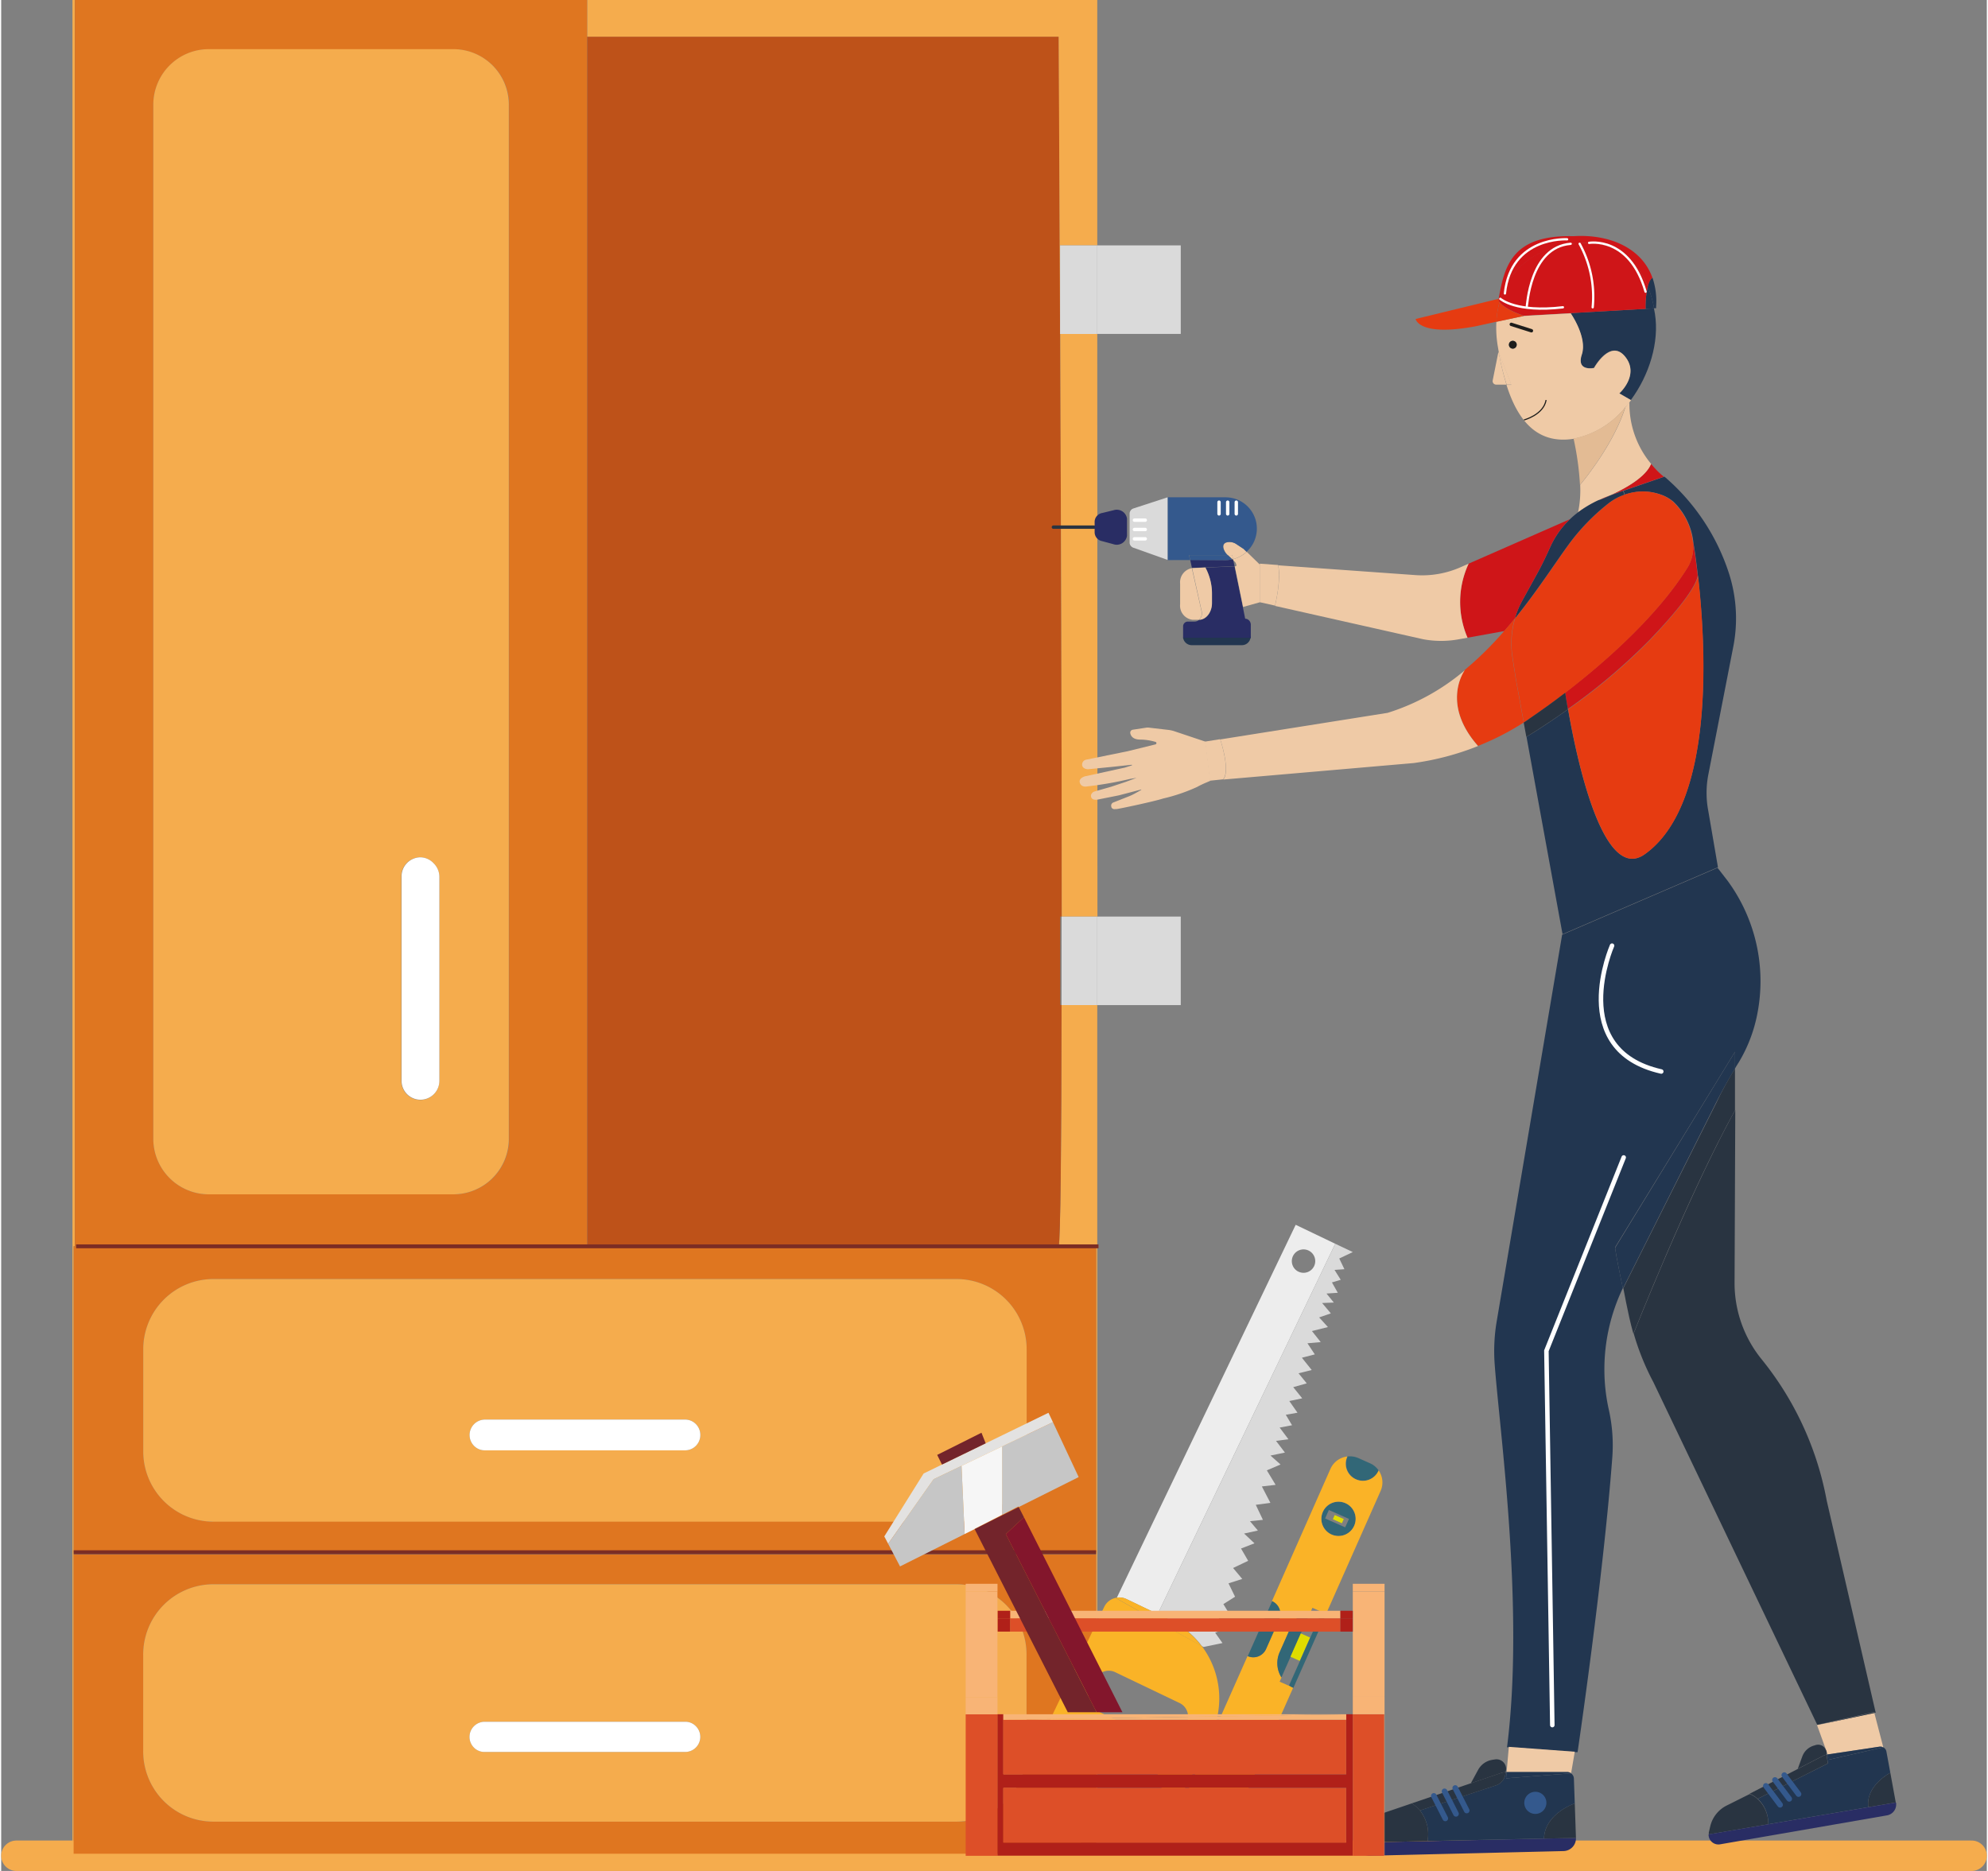 <?xml version="1.0"?>
<svg xmlns="http://www.w3.org/2000/svg" id="Ebene_1" data-name="Ebene 1" viewBox="0 0 339.36 319.78" width="340" height="320"><rect x="0" y="0" width="339.36" height="319.78" fill="#808080" stroke="none"/><defs><style>.cls-1,.cls-18,.cls-20,.cls-21,.cls-22,.cls-23,.cls-8{fill:none;}.cls-1{stroke:#f5ac4d;stroke-width:5.2px;}.cls-1,.cls-18,.cls-19,.cls-20,.cls-21,.cls-22,.cls-8{stroke-linecap:round;}.cls-1,.cls-18,.cls-19,.cls-20,.cls-21,.cls-22,.cls-23,.cls-8{stroke-miterlimit:10;}.cls-2{fill:#f5ac4d;}.cls-3{fill:#df7620;}.cls-19,.cls-4{fill:#fff;}.cls-5{fill:#be5219;}.cls-6{fill:#dadada;}.cls-7{fill:#7c2d24;}.cls-8{stroke:#293441;}.cls-19,.cls-20,.cls-8{stroke-width:0.58px;}.cls-9{fill:#293441;}.cls-10{fill:#efcaa6;}.cls-11{fill:#223650;}.cls-12{fill:#292d64;}.cls-13{fill:#e63b11;}.cls-14{fill:#cf1518;}.cls-15{fill:#e3bb94;}.cls-16{fill:#1d1d1b;}.cls-17{fill:#34598d;}.cls-18{stroke:#34598d;stroke-width:0.96px;}.cls-19,.cls-23{stroke:#1d1d1b;}.cls-20,.cls-21,.cls-22{stroke:#fff;}.cls-21{stroke-width:0.77px;}.cls-22{stroke-width:0.39px;}.cls-23{stroke-width:0.19px;}.cls-24{fill:#ededed;}.cls-25{fill:#fab327;}.cls-26{fill:#326777;}.cls-27{fill:#e0dc00;}.cls-28{fill:#dd4f28;}.cls-29{fill:#f8b476;}.cls-30{fill:#b02019;}.cls-31{fill:#83162c;}.cls-32{fill:#73242b;}.cls-33{fill:#c6c6c6;}.cls-34{fill:#e3e2e1;}.cls-35{fill:#f6f6f6;}</style></defs><line class="cls-1" x1="2.6" y1="317.18" x2="336.76" y2="317.18"/><path class="cls-2" d="M12.18,0V317.18H187.33V171.79h-6.11c0,23.55-.17,40.27-.49,41.23h6.41v52.64h0v51.17H12.38V265.3h0V213h.19V0Z"/><path class="cls-3" d="M12.4,265.3v.36H187.13v51.17H12.38V265.3Zm23.74,46.05H163.37a12,12,0,0,0,11.87-12.08V282.86a12,12,0,0,0-11.87-12.08H36.14a12,12,0,0,0-11.87,12.08v16.41A12,12,0,0,0,36.14,311.35Z"/><path class="cls-3" d="M12.59,213H187.14v52.64h0v-.36H12.4V213Zm23.56,47H163.38A12,12,0,0,0,175.26,248V230.7a12,12,0,0,0-11.88-12.09H36.15A12,12,0,0,0,24.28,230.7V248A12,12,0,0,0,36.15,260.07Z"/><path class="cls-3" d="M100.17,0V213H12.59V0ZM35.4,204.13h42a9.49,9.49,0,0,0,9.4-9.58V18a9.49,9.49,0,0,0-9.4-9.57h-42A9.49,9.49,0,0,0,26,18V194.55A9.49,9.49,0,0,0,35.4,204.13Z"/><path class="cls-2" d="M36.14,270.78H163.37a12,12,0,0,1,11.87,12.08v16.41a12,12,0,0,1-11.87,12.08H36.14a12,12,0,0,1-11.87-12.08V282.86A12,12,0,0,1,36.14,270.78Zm44.64,27.9a2.49,2.49,0,0,0,1.79.76h34.37a2.58,2.58,0,0,0,1.79-4.4,2.48,2.48,0,0,0-1.79-.76H82.57a2.59,2.59,0,0,0-1.79,4.4Z"/><path class="cls-2" d="M36.15,218.61H163.38a12,12,0,0,1,11.88,12.09V248a12,12,0,0,1-11.88,12.08H36.15A12,12,0,0,1,24.28,248V230.7A12,12,0,0,1,36.15,218.61Zm44.66,28.51a2.54,2.54,0,0,0,1.83.77H116.9a2.61,2.61,0,0,0,2.59-2.63,2.64,2.64,0,0,0-.76-1.86,2.58,2.58,0,0,0-1.83-.77H82.64a2.64,2.64,0,0,0-1.83,4.49Z"/><path class="cls-2" d="M35.4,8.4h42A9.49,9.49,0,0,1,86.76,18V194.55a9.49,9.49,0,0,1-9.4,9.58h-42A9.49,9.49,0,0,1,26,194.55V18A9.49,9.49,0,0,1,35.4,8.4ZM71.66,188a3.27,3.27,0,0,0,3.23-3.29V149.85a3.26,3.26,0,0,0-1-2.32,3.16,3.16,0,0,0-2.28-1,3.26,3.26,0,0,0-3.23,3.29v34.88A3.26,3.26,0,0,0,71.66,188Z"/><path class="cls-4" d="M68.43,149.85v34.88a3.23,3.23,0,1,0,6.46,0V149.85a3.26,3.26,0,0,0-1-2.32,3.16,3.16,0,0,0-2.28-1A3.26,3.26,0,0,0,68.43,149.85Z"/><path class="cls-4" d="M82.57,294.28a2.59,2.59,0,0,0-1.79,4.4,2.49,2.49,0,0,0,1.79.76h34.37a2.58,2.58,0,0,0,1.79-4.4,2.48,2.48,0,0,0-1.79-.76Z"/><path class="cls-4" d="M82.64,242.63a2.64,2.64,0,0,0-1.83,4.49,2.54,2.54,0,0,0,1.83.77H116.9a2.61,2.61,0,0,0,2.59-2.63,2.64,2.64,0,0,0-.76-1.86,2.58,2.58,0,0,0-1.83-.77Z"/><path class="cls-5" d="M100.17,6.27V213h80.56c.32-1,.46-17.68.49-41.23H181V156.66h.26c0-31.1-.13-69.41-.26-99.58V57c-.12-29.18-.24-50.73-.24-50.73Z"/><path class="cls-2" d="M100.17,0V6.27h80.56s.12,21.55.24,50.73V41.94h6.36V0Z"/><polygon class="cls-6" points="180.97 41.94 180.97 57 180.97 57.08 187.33 57.08 187.33 41.94 180.97 41.94"/><path class="cls-2" d="M187.33,57.08H181c.13,30.17.26,68.48.26,99.58h6.1Z"/><path class="cls-6" d="M181.22,171.79h6.11V156.66h-6.1C181.23,161.94,181.23,167,181.22,171.79Z"/><rect class="cls-6" x="187.33" y="156.66" width="14.27" height="15.13"/><rect class="cls-6" x="187.33" y="41.94" width="14.27" height="15.13"/><rect class="cls-7" x="12.39" y="264.97" width="174.74" height="0.66"/><rect class="cls-7" x="12.8" y="212.69" width="174.74" height="0.66"/><line class="cls-8" x1="179.83" y1="90.1" x2="186.8" y2="90.1"/><path class="cls-9" d="M322.87,303l.93,5.08-4.7.8C318.65,305.13,322.87,303,322.87,303Z"/><path class="cls-10" d="M320.14,292.78l1.53,5.87a1,1,0,0,0-.63-.11l-8.81,1.31h-.07l-.22-.61a1.8,1.8,0,0,0-.08-.21l-1.52-4.19Z"/><path class="cls-11" d="M321,298.54a1,1,0,0,1,.63.11l-9.19,2.09-.32-.88h.07Z"/><path class="cls-9" d="M312,256.49l8.37,36.24-.23,0,0-.14-9.76,2.21-28-58.55a43.26,43.26,0,0,1-3.37-8.33h0s9.4-23.78,17.36-38.2l-.12,29.47a20.62,20.62,0,0,0,4.57,13.07A53.92,53.92,0,0,1,312,256.49Z"/><polygon class="cls-9" points="320.1 292.64 320.14 292.78 310.34 294.85 320.1 292.64"/><path class="cls-11" d="M312.48,300.74l9.19-2.09a1,1,0,0,1,.53.72l.67,3.63s-4.22,2.13-3.77,5.88L302,311.8a5.61,5.61,0,0,0-1.79-4.35l12-6.05-.22-1.5.19,0Z"/><path class="cls-9" d="M311.94,299.25a1.41,1.41,0,0,1,0,.65,2.8,2.8,0,0,0-.65.24l-4.24,2.18.79-2.15a3,3,0,0,1,1.85-1.78l.39-.12a1.42,1.42,0,0,1,1.75.77Z"/><path class="cls-9" d="M311.32,300.14a2.8,2.8,0,0,1,.65-.24l.22,1.5-12,6.05a4.53,4.53,0,0,0-1.36-.87l8.27-4.26Z"/><path class="cls-10" d="M311.94,299.25l-.08-.21A1.8,1.8,0,0,1,311.94,299.25Z"/><path class="cls-11" d="M295.08,150.57a29,29,0,0,1,5.05,22.76,25.4,25.4,0,0,1-3.15,8.22q-.35.54-.66,1.08v-2.86l-20.47,33.38c-.08.23.55,3.42,1.31,7A32.12,32.12,0,0,0,274,234a31.52,31.52,0,0,0,.77,7,27.85,27.85,0,0,1,.58,8.14c-1.54,20.57-5.93,50.33-5.93,50.33l-.52,0-11.27-.83h0l-.27,0c3.05-23.85-1.34-54.61-2.12-65.62a30.46,30.46,0,0,1,.36-7.2l11.18-66.06,26.56-11.44Z"/><path class="cls-11" d="M296.33,179.77v2.86c-1.16,1.92-2.26,3.87-3.26,5.87L277.78,219l-.42.84-.19.4c-.76-3.62-1.39-6.81-1.31-7Z"/><path class="cls-9" d="M296.32,182.63l0,7.14c-8,14.42-17.36,38.2-17.36,38.2h0q-.4-1.41-.72-2.85c-.34-1.58-.7-3.3-1-4.93l.19-.4.42-.84,15.28-30.45C294.06,186.5,295.16,184.55,296.32,182.63Z"/><path class="cls-11" d="M295.26,97.9a25.15,25.15,0,0,1,.76,12.68l-4.27,21.89a16.41,16.41,0,0,0,0,6.09l1.66,9.67-26.56,11.44-6.16-33.73s3-1.78,7.1-4.71c1.38,8,5.89,29.86,13.08,24.79,12.12-8.57,10.47-35.83,9.11-47.69v0h0c-.39-3.43-.76-5.56-.76-5.56h0a11.33,11.33,0,0,0-3.39-7,6.68,6.68,0,0,0-2.39-1.31,9,9,0,0,0-2.84-.46,9.36,9.36,0,0,0-3.1.54l-.23-.66,7-2.41A36.55,36.55,0,0,1,295.26,97.9Z"/><path class="cls-9" d="M291.85,313.2l.23-1a5.34,5.34,0,0,1,2.76-3.57l4-2a4.53,4.53,0,0,1,1.36.87A5.61,5.61,0,0,1,302,311.8l-10.15,1.73A1.86,1.86,0,0,1,291.85,313.2Z"/><path class="cls-12" d="M291.81,313.53,302,311.8l17.14-2.92,4.7-.8a1.89,1.89,0,0,1-1.54,2.2l-28.48,4.94A1.68,1.68,0,0,1,291.81,313.53Z"/><path class="cls-13" d="M290,98.33c1.36,11.86,3,39.12-9.11,47.69-7.19,5.07-11.7-16.82-13.08-24.79a101.74,101.74,0,0,0,13.87-11.71C289.82,101,290,98.66,290,98.33Z"/><path class="cls-14" d="M289.18,92.73s.37,2.13.76,5.56h0v0c0,.33-.13,2.69-8.32,11.19a101.74,101.74,0,0,1-13.87,11.71c-.3-1.73-.45-2.81-.45-2.81h0c7.81-6,15.21-13,19.76-19.65.65-.94,1.13-1.69,1.39-2.17a6.8,6.8,0,0,0,.68-3.87Z"/><path class="cls-13" d="M289.14,92.73a6.8,6.8,0,0,1-.68,3.87c-.26.48-.74,1.23-1.39,2.17-4.55,6.62-11.95,13.67-19.76,19.65-2,1.55-4.05,3-6.07,4.39-.34.24-.68.46-1,.68l-1.35-7.39-.58-3.77a15.29,15.29,0,0,1,.43-6.63c3.88-4.78,6.9-9.54,9.29-12.79a36,36,0,0,1,6.63-6.83A9.66,9.66,0,0,1,280.52,84a9,9,0,0,1,2.84.46,6.68,6.68,0,0,1,2.39,1.31A11.33,11.33,0,0,1,289.14,92.73Z"/><path class="cls-11" d="M282.22,47.47a12.38,12.38,0,0,1,.62,4.9l0,.31-.35,0a20.08,20.08,0,0,0-1.09-3.77C281.76,47.62,282.22,47.47,282.22,47.47Z"/><path class="cls-11" d="M281,52.79l1.47-.09c.06.31.12.62.17.93.77,4.83-.95,10.46-4.12,14.74l-2-1.16s3.55-3.13,1-6.27-5.32,1.93-5.32,1.93-3.07.66-2.09-2.29-1.9-7.06-1.9-7.06Z"/><path class="cls-11" d="M282.51,52.7l-1.47.09a15.39,15.39,0,0,1,.38-3.86A20.08,20.08,0,0,1,282.51,52.7Z"/><path class="cls-14" d="M281.42,48.93a15.39,15.39,0,0,0-.38,3.86l-12.8.73-8,.45c-2.84-1-3.82-1.85-4.16-2.37,1.44-5.13,5.48-8.89,11.53-9.84C274.57,40.65,279.15,43.35,281.42,48.93Z"/><path class="cls-10" d="M255.92,60c-.06-.34-.11-.68-.17-1a19.31,19.31,0,0,1-.21-4l4.71-1,8-.45s2.88,4.1,1.9,7.06,2.09,2.29,2.09,2.29,2.8-5.07,5.32-1.93-1,6.27-1,6.27l2,1.16c-.09.12-.18.25-.28.37h0c-.24.3-.48.6-.73.88A15.11,15.11,0,0,1,268.73,75c-6.37,1-9.63-3.38-11.46-9.21h.82l-2-5.16H256C256,60.4,256,60.2,255.92,60Zm3.1-1.08a.67.67,0,1,0-.67.67A.66.66,0,0,0,259,58.92Z"/><path class="cls-10" d="M278.28,68.74A16,16,0,0,0,282,79.3c-.93,2.31-4.53,4.26-6.87,5.32-.7.26-1.38.53-2,.83l-.05,0a19.65,19.65,0,0,0-3.58,2.12,18.21,18.21,0,0,0,.36-4.7h0c.63-.76,5.77-7,7.72-13.26C277.8,69.34,278,69,278.28,68.74Z"/><path class="cls-11" d="M277.19,83.89l.23.66a9.28,9.28,0,0,0-2.79,1.53A36,36,0,0,0,268,92.91c-2.39,3.25-5.41,8-9.29,12.79a14.94,14.94,0,0,1,1.29-3.1l2.57-4.66c.78-1.43,1.48-2.9,2.15-4.38a15.18,15.18,0,0,1,3.4-4.82,13.63,13.63,0,0,1,1.35-1.15,19.65,19.65,0,0,1,3.58-2.12l.05,0c.2-.07,1-.36,2-.83l.53-.19Z"/><path class="cls-14" d="M275.13,84.62c2.34-1.06,5.94-3,6.87-5.32a13.81,13.81,0,0,0,2.16,2.18l-7,2.41-1.53.54Z"/><path class="cls-14" d="M273.1,85.45c.65-.3,1.33-.57,2-.83C274.09,85.09,273.3,85.38,273.1,85.45Z"/><path class="cls-15" d="M277.55,69.62c-1.95,6.25-7.09,12.5-7.72,13.26a49.48,49.48,0,0,0-1.1-7.93A15.11,15.11,0,0,0,277.55,69.62Z"/><path class="cls-12" d="M269.14,314.14a2.17,2.17,0,0,1-2.11,2.24l-33.11.8a1.92,1.92,0,0,1-1.94-2.25l11.79-.25,19.91-.43Z"/><path class="cls-9" d="M268.94,308.23l.2,5.91-5.46.11C263.8,309.94,268.94,308.23,268.94,308.23Z"/><path class="cls-10" d="M268.94,299.4l-.63,3.69a1.16,1.16,0,0,0-.69-.22H257.29l.38-4.3Z"/><path class="cls-11" d="M268.31,303.09l-11.11.85.09-1.07h10.33A1.16,1.16,0,0,1,268.31,303.09Z"/><path class="cls-14" d="M268.11,88.74h0a15.18,15.18,0,0,0-3.4,4.82c-.67,1.48-1.37,3-2.15,4.38L260,102.6a14.94,14.94,0,0,0-1.29,3.1c-.58.72-1.19,1.44-1.82,2.16h0L250.61,109a15.46,15.46,0,0,1,.19-12.66Z"/><path class="cls-9" d="M267.31,118.42s.15,1.08.45,2.81c-4.1,2.93-7.1,4.71-7.1,4.71l-.45-2.45c.35-.22.69-.44,1-.68,2-1.37,4.06-2.84,6.07-4.39Z"/><path class="cls-13" d="M260.25,54l-4.71,1a15.68,15.68,0,0,1,.55-3.4C256.43,52.12,257.41,53,260.25,54Z"/><path class="cls-13" d="M258.86,116.1l1.35,7.39a45.31,45.31,0,0,1-7.8,4c-6.35-7.18-2.4-12.81-2.26-13h0a57.91,57.91,0,0,0,6.73-6.64c.63-.72,1.24-1.44,1.82-2.16a15.29,15.29,0,0,0-.43,6.63Z"/><path class="cls-16" d="M258.35,58.25a.67.67,0,1,1-.67.67A.66.66,0,0,1,258.35,58.25Z"/><path class="cls-10" d="M256.12,60.58l2,5.16h-.82A43,43,0,0,1,256,60.59Z"/><path class="cls-11" d="M256.65,304.29a2.4,2.4,0,0,0,.46-1.41h.18l-.09,1.07,11.11-.85a1.16,1.16,0,0,1,.48.91l.15,4.23s-5.14,1.71-5.26,6l-19.91.43a6.45,6.45,0,0,0-1.3-5.23l13-4.29A2.38,2.38,0,0,0,256.65,304.29Z"/><path class="cls-10" d="M257.27,65.74h-1.78a.6.6,0,0,1-.58-.71l1-5c0,.2.07.4.11.59A43,43,0,0,0,257.27,65.74Z"/><path class="cls-9" d="M255.28,300.72a1.64,1.64,0,0,1,1.83,2.16h0a4.32,4.32,0,0,0-.78.16l-5.16,1.76,1.25-2.3a3.37,3.37,0,0,1,2.4-1.71Z"/><path class="cls-9" d="M257.11,302.88a2.41,2.41,0,0,1-1.65,2.28l-13,4.29a5.48,5.48,0,0,0-1.39-1.22l10.09-3.43,5.16-1.76A4.32,4.32,0,0,1,257.11,302.88Z"/><path class="cls-13" d="M241.74,54.52l14.19-3.45h0a.76.76,0,0,0,.16.52,15.68,15.68,0,0,0-.55,3.4l-3.4.75C242.25,57.63,241.74,54.52,241.74,54.52Z"/><path class="cls-14" d="M255.93,51.08c1-5.79,2.42-10.78,12.27-10.72l.67,0c5.76-.33,11.46,1.84,13.35,7.14,0,0-.46.15-.8,1.46-2.27-5.58-6.85-8.28-13.8-7.17-6.05,1-10.09,4.71-11.53,9.84a.76.76,0,0,1-.16-.52Z"/><path class="cls-10" d="M252.41,127.51a46.68,46.68,0,0,1-11,2.91l-32.55,2.82v0c1.29-1.49-.5-6.86-.5-6.86h0l28.59-4.54a37.64,37.64,0,0,0,13.22-7.3C250,114.7,246.06,120.33,252.41,127.51Z"/><path class="cls-10" d="M249.51,96.91l1.29-.57a15.46,15.46,0,0,0-.19,12.66l-1.41.25a16.63,16.63,0,0,1-6.21,0l-25.28-5.69c1.13-5,.56-6.83.52-6.94l23.56,1.68A16.26,16.26,0,0,0,249.51,96.91Z"/><path class="cls-9" d="M242.47,309.45a6.45,6.45,0,0,1,1.3,5.23l-11.79.25a1.7,1.7,0,0,1,.1-.37l.43-1.1a6.09,6.09,0,0,1,3.73-3.58l4.84-1.65A5.48,5.48,0,0,1,242.47,309.45Z"/><path class="cls-10" d="M218.23,96.57c0,.11.61,2-.52,6.94l-2.6-.58V96.34Z"/><path class="cls-12" d="M213.57,106.77v2a1.45,1.45,0,0,1,0,.3H202a2.83,2.83,0,0,1,0-.3v-1.69a.81.81,0,0,1,.77-.84h1.16a1.18,1.18,0,0,0,.78-.28h0c1.23,0,2.23-1.3,2.21-2.87v-1.41A9.51,9.51,0,0,0,205.81,97l.39,0,4.59-.2,1.42,6.95.4,2a.93.93,0,0,1,.68.31A1.06,1.06,0,0,1,213.57,106.77Z"/><path class="cls-11" d="M202,109h11.52a1.48,1.48,0,0,1-1.43,1.27h-8.66A1.49,1.49,0,0,1,202,109Z"/><path class="cls-10" d="M210.58,95.77l0-.2a5.44,5.44,0,0,0,2.3-1.25l2.27,2.21v6.4l-2.9.81h0l-1.42-6.95h.09c.31,0,.19-.36,0-.69Z"/><path class="cls-10" d="M212.32,93.81l.52.51a5.44,5.44,0,0,1-2.3,1.25l-.14-.69h-.77l0,0a2.58,2.58,0,0,1-.64-.94c-.26-.69,0-1,.28-1.17l.18-.06a2.06,2.06,0,0,1,1.68.3Z"/><path class="cls-10" d="M210.4,94.88l.14.69-.14,0-.77-.72Z"/><path class="cls-12" d="M209.21,95.73a5.17,5.17,0,0,0,1.19-.13l.18.17.21,1-4.59.2-.39,0-2.3.1-.3-1.38Z"/><path class="cls-17" d="M209.21,95.73h-6l-.19-.85h6.61l.77.72A5.17,5.17,0,0,1,209.21,95.73Z"/><path class="cls-10" d="M206.56,133.44h0l-.8-6.69,2.58-.41h0s1.79,5.37.5,6.86v0Z"/><path class="cls-10" d="M205.81,97a9.51,9.51,0,0,1,1.13,4.64v1.41c0,1.57-1,2.87-2.21,2.87h0a1.43,1.43,0,0,0,.46-1.4l-1.65-7.42Z"/><path class="cls-10" d="M205.16,104.53a1.43,1.43,0,0,1-.46,1.4h-1.12a2.43,2.43,0,0,1-2.09-2.67V99.77a2.46,2.46,0,0,1,2-2.66h0Z"/><path class="cls-17" d="M199.35,95.73V85h9.86A5.35,5.35,0,0,1,213,94.17l-.15.15-.52-.51L211.09,93a2.06,2.06,0,0,0-1.68-.3l-.18.06c-.29.15-.54.48-.28,1.17a2.58,2.58,0,0,0,.64.94l0,0H203l.19.85Z"/><path class="cls-6" d="M199.35,85v10.7l-5.89-2.1a.94.94,0,0,1-.6-.9V87.82a.94.94,0,0,1,.63-.91Z"/><path class="cls-12" d="M192.41,88.64v2.92A1.77,1.77,0,0,1,190.05,93l-1.93-.52A1.55,1.55,0,0,1,186.88,91V89.12a1.56,1.56,0,0,1,1.29-1.44l1.93-.47A1.77,1.77,0,0,1,192.41,88.64Z"/><path class="cls-10" d="M190.65,138.28c-.33,0-.65.12-.9-.28l0-.07a.58.58,0,0,1,.32-.77l2.76-1.09c.29-.12.58-.26.86-.41l1.15-.64s0-.09,0-.08l-3.82,1-3.46.69s-1,.27-1.24-.31a.64.64,0,0,1,0-.59.91.91,0,0,1,.57-.46l2.81-.8,2.46-.82,1.89-.7-1.06.17a62.31,62.31,0,0,1-7.35,1.29s-1,.25-1.28-.6.91-1.13.91-1.13l6.77-1.48,1.19-.38a.06.06,0,0,0,0-.11l-3.05.33-4.43.44s-.84,0-1-.64v0a.86.86,0,0,1,.69-1l7.12-1.45,4.71-1.16a.22.22,0,0,0,0-.43,9.33,9.33,0,0,0-2.58-.39c-1.27,0-1.63-.63-1.72-1.1a.51.51,0,0,1,.44-.59l2.3-.35a1.48,1.48,0,0,1,.47,0l3.26.38a5.21,5.21,0,0,1,1,.21l5.4,1.81.8,6.69-.75.32c-.5.21-1,.45-1.47.71a30.17,30.17,0,0,1-5.87,2C197,137,190.86,138.29,190.65,138.28Z"/><line class="cls-18" x1="244.85" y1="306.95" x2="246.81" y2="310.8"/><line class="cls-18" x1="246.68" y1="306.17" x2="248.64" y2="310.02"/><line class="cls-18" x1="248.51" y1="305.6" x2="250.47" y2="309.45"/><path class="cls-17" d="M264.09,308.14a1.89,1.89,0,1,1-1.88-1.89A1.88,1.88,0,0,1,264.09,308.14Z"/><line class="cls-18" x1="301.6" y1="305.24" x2="304.03" y2="308.47"/><line class="cls-18" x1="303.16" y1="304.23" x2="305.59" y2="307.46"/><line class="cls-18" x1="304.75" y1="303.4" x2="307.18" y2="306.64"/><line class="cls-19" x1="258.09" y1="55.44" x2="261.53" y2="56.53"/><line class="cls-20" x1="193.68" y1="88.9" x2="195.53" y2="88.9"/><line class="cls-20" x1="193.68" y1="90.5" x2="195.53" y2="90.5"/><line class="cls-20" x1="193.68" y1="92.1" x2="195.53" y2="92.1"/><line class="cls-20" x1="211.09" y1="85.83" x2="211.09" y2="87.83"/><line class="cls-20" x1="209.62" y1="85.83" x2="209.62" y2="87.83"/><line class="cls-20" x1="208.14" y1="85.83" x2="208.14" y2="87.83"/><path class="cls-21" d="M275.31,161.63s-7.85,17.84,8.41,21.51"/><polyline class="cls-21" points="277.3 197.83 264.09 230.87 265.1 294.85"/><path class="cls-22" d="M260.72,52.52c.09-.17.49-10.28,7.52-10.85"/><path class="cls-22" d="M269.77,41.67A18.73,18.73,0,0,1,272,52.52"/><path class="cls-22" d="M271.39,41.51s6.89-1.21,9.65,8.34"/><path class="cls-22" d="M267.63,40.9S258,40.33,257,50.16"/><path class="cls-22" d="M256.21,51.07s2.66,2.41,10.7,1.45"/><path class="cls-23" d="M260.25,71.78s3.34-.86,3.79-3.41"/><path class="cls-24" d="M228,212.58l-30.35,63.29-5.33-2.56a2.86,2.86,0,0,0-1.64-.25l30.56-63.72Zm-6.3,4.76a2,2,0,1,0-.93-2.64A2,2,0,0,0,221.69,217.34Z"/><path class="cls-6" d="M228,212.58l-30.35,63.29,2.09,1a14.82,14.82,0,0,1,5.46,4.47l.29.16,3.24-.67-1.25-1.77,1.87-.74-1.26-1.77L210,276l-1.12-1.83,2-1.26-1.12-2.29,2.35-.75L210.54,268l2.58-1.23-1.22-2.1,2.3-.89-1.78-1.67,2.36-.51L213.43,260l2.21-.23-1.22-2.57,2.5-.33-1.46-2.81,2.35-.27-1.5-2.48,2.34-1-1.72-1.53,2.47-.51-1.52-2,2.12-.27L218.5,244l2.12-.4-1.07-1.79,2-.35-1.4-2,2.21-.46-1.54-1.91,2.31-.65-1.4-1.72,2.25-.56-1.68-2.1,2.21-.57-1.26-1.9,2.27-.2-1.5-1.89,2.73-.68-1.5-1.65,2-.69-1.49-1.77,2-.08-1.25-1.54,1.93-.13-1-1.77,1.5-.45-1.06-1.69,1.69-.12-.88-1.83L231,214Z"/><path class="cls-25" d="M190.67,273.06l-.06.14,6.55,3.66.48-1-5.33-2.56A2.86,2.86,0,0,0,190.67,273.06Z"/><path class="cls-25" d="M197.64,275.87l-.48,1,8,4.48a14.82,14.82,0,0,0-5.46-4.47Z"/><path class="cls-25" d="M205.19,281.34a14.9,14.9,0,0,1,1.53,15.39l-3.94,8.21a2.71,2.71,0,0,1-3.62,1.27,2.66,2.66,0,0,1-1.09-.95,2.7,2.7,0,0,1-.19-2.67l.1-.22a1.47,1.47,0,0,0-.69-2l-10.9-5.22a2,2,0,0,0-2.74,1,2.39,2.39,0,0,1-3.17,1.12l-.14-.07a2.37,2.37,0,0,1-1.12-3.17l9.29-19.37a2.83,2.83,0,0,1,2.16-1.59l-.06.14,6.55,3.66Zm-2.6,13.13a2.53,2.53,0,0,0-1.19-3.39l-11-5.27A2.54,2.54,0,0,0,187,287l-.95,2a2.54,2.54,0,0,0,1.19,3.39l11,5.26a2.53,2.53,0,0,0,3.39-1.19Z"/><path class="cls-26" d="M230.09,249a2.9,2.9,0,0,0,1.47,3.83,2.91,2.91,0,0,0,3.84-1.47l0-.06a3.47,3.47,0,0,0-1.48-1.21l-1.93-.86a3.61,3.61,0,0,0-1.9-.29Z"/><path class="cls-26" d="M227.37,262.28a2.93,2.93,0,1,1,3.87-1.49A2.93,2.93,0,0,1,227.37,262.28Zm-1.1-2.75,3.43,1.52.65-1.44-3.44-1.53Z"/><rect class="cls-27" x="228.14" y="258.82" width="0.79" height="1.69" transform="translate(-101.5 363.27) rotate(-66.08)"/><path class="cls-25" d="M235.4,251.36l0-.06a3.57,3.57,0,0,1,.35,3.54l-9.27,20.91,0,0a5.1,5.1,0,0,0-.91-.3l-1.47-.65-.27.63a4.54,4.54,0,0,0-3.39,2.65l-1.93,4.34a4.6,4.6,0,0,0,.31,4.3l-.32.71,1.59.7,0-.06a5,5,0,0,0,.72.39l0,0-9.28,20.91a3.6,3.6,0,0,1-2.86,2.12l0-.06a2.93,2.93,0,0,0,.05-2.23,2.87,2.87,0,0,0-1.53-1.61,2.9,2.9,0,0,0-3.83,1.48l0,.06a3.6,3.6,0,0,1-.35-3.54l10-22.53a2.38,2.38,0,0,0,3.13-1.2l2.24-5.06a2.33,2.33,0,0,0,.05-1.81,2.37,2.37,0,0,0-1.25-1.32l10-22.61a3.62,3.62,0,0,1,2.86-2.12l0,.06a2.9,2.9,0,0,0,1.47,3.83A2.91,2.91,0,0,0,235.4,251.36Zm-9.52,7.05a2.93,2.93,0,1,0,3.87-1.49A2.93,2.93,0,0,0,225.88,258.41Zm-17.95,40.46a2.93,2.93,0,1,0,3.87-1.49A2.94,2.94,0,0,0,207.93,298.87Z"/><path class="cls-26" d="M217.22,273.67l-4.17,9.39a2.38,2.38,0,0,0,3.13-1.2l2.24-5.06a2.33,2.33,0,0,0,.05-1.81A2.37,2.37,0,0,0,217.22,273.67Z"/><path class="cls-26" d="M218.49,282.4a4.6,4.6,0,0,0,.31,4.3l1.56-3.51,1.76-4,1.69-3.8a4.54,4.54,0,0,0-3.39,2.65Z"/><rect class="cls-27" x="219.86" y="280.68" width="4.36" height="1.74" transform="translate(-125.37 370.34) rotate(-66.08)"/><path class="cls-26" d="M220.86,288.46l5.64-12.71,0,0a5.1,5.1,0,0,0-.91-.3l.12.06-2,4.42-1.76,4-1.85,4.16a5,5,0,0,0,.72.39Z"/><path class="cls-26" d="M209.42,302.75a2.94,2.94,0,1,1,3.87-1.5A2.94,2.94,0,0,1,209.42,302.75Zm-1.1-2.76,3.44,1.52.64-1.44L209,298.54Z"/><rect class="cls-27" x="210.19" y="299.28" width="0.79" height="1.69" transform="translate(-149.15 370.91) rotate(-66.08)"/><path class="cls-26" d="M204.89,310.34l1.94.86a3.69,3.69,0,0,0,1.89.29l0-.06a2.93,2.93,0,0,0,.05-2.23,2.87,2.87,0,0,0-1.53-1.61,2.9,2.9,0,0,0-3.83,1.48l0,.06A3.6,3.6,0,0,0,204.89,310.34Z"/><rect class="cls-28" x="164.84" y="293.01" width="5.44" height="24.18"/><rect class="cls-29" x="164.84" y="290.06" width="5.44" height="2.95"/><polygon class="cls-29" points="164.84 272.02 164.84 290.06 170.27 290.06 170.27 275.31 170.27 272.02 164.84 272.02"/><rect class="cls-29" x="164.84" y="270.7" width="5.44" height="1.32"/><path class="cls-30" d="M171.28,293v10.25h58.6V293H231v24.17H170.27V293Zm58.6,21.91V305.6h-58.6v9.32Z"/><rect class="cls-30" x="170.31" y="276.59" width="2.17" height="2.28"/><rect class="cls-30" x="170.31" y="275.31" width="2.17" height="1.28"/><rect class="cls-28" x="171.28" y="305.6" width="58.59" height="9.32"/><rect class="cls-28" x="171.28" y="293.94" width="58.59" height="9.32"/><polygon class="cls-29" points="171.28 293 171.28 293.94 229.88 293 171.28 293"/><polygon class="cls-29" points="171.28 293.94 229.88 293.94 229.88 293 171.28 293.94"/><rect class="cls-28" x="172.48" y="276.59" width="56.41" height="2.28"/><rect class="cls-29" x="172.48" y="275.31" width="56.41" height="1.28"/><rect class="cls-30" x="228.88" y="276.59" width="2.11" height="2.28"/><rect class="cls-30" x="228.88" y="275.31" width="2.11" height="1.28"/><rect class="cls-28" x="231" y="293.01" width="5.38" height="24.18"/><polygon class="cls-29" points="231 290.02 231 293 236.38 293 236.38 317.18 236.43 317.18 236.43 290.02 231 290.02"/><polygon class="cls-29" points="231 278.87 231 290.02 236.43 290.02 236.43 272.02 231.04 272.02 231 272.02 231 275.31 231.04 275.31 231.04 276.59 231.04 278.87 231 278.87"/><polygon class="cls-29" points="231 270.7 231 272.02 231.04 272.02 236.43 272.02 236.43 270.7 231 270.7"/><polygon class="cls-31" points="174.8 259.33 191.63 292.65 187.21 292.65 171.7 262.2 174.8 259.33"/><polygon class="cls-32" points="171.7 262.2 187.21 292.65 182.29 292.65 166.37 261.35 171.06 259 173.91 257.58 174.8 259.33 171.7 262.2"/><polygon class="cls-33" points="179.75 243.07 184.15 252.46 173.91 257.58 173.86 257.48 171.06 258.91 171.06 247.22 179.75 243.07"/><polygon class="cls-34" points="178.99 241.47 179.75 243.07 171.06 247.22 164.13 250.54 159.36 252.82 151.59 263.86 150.93 262.6 157.65 251.85 160.79 250.32 168.26 246.69 178.99 241.47"/><polygon class="cls-35" points="171.06 247.22 171.06 258.91 166.35 261.32 166.37 261.35 164.66 262.2 164.13 250.54 171.06 247.22"/><polygon class="cls-32" points="167.54 244.88 168.26 246.69 160.79 250.32 159.97 248.67 167.54 244.88"/><polygon class="cls-33" points="164.13 250.54 164.66 262.2 153.62 267.73 151.59 263.86 159.36 252.82 164.13 250.54"/></svg>
